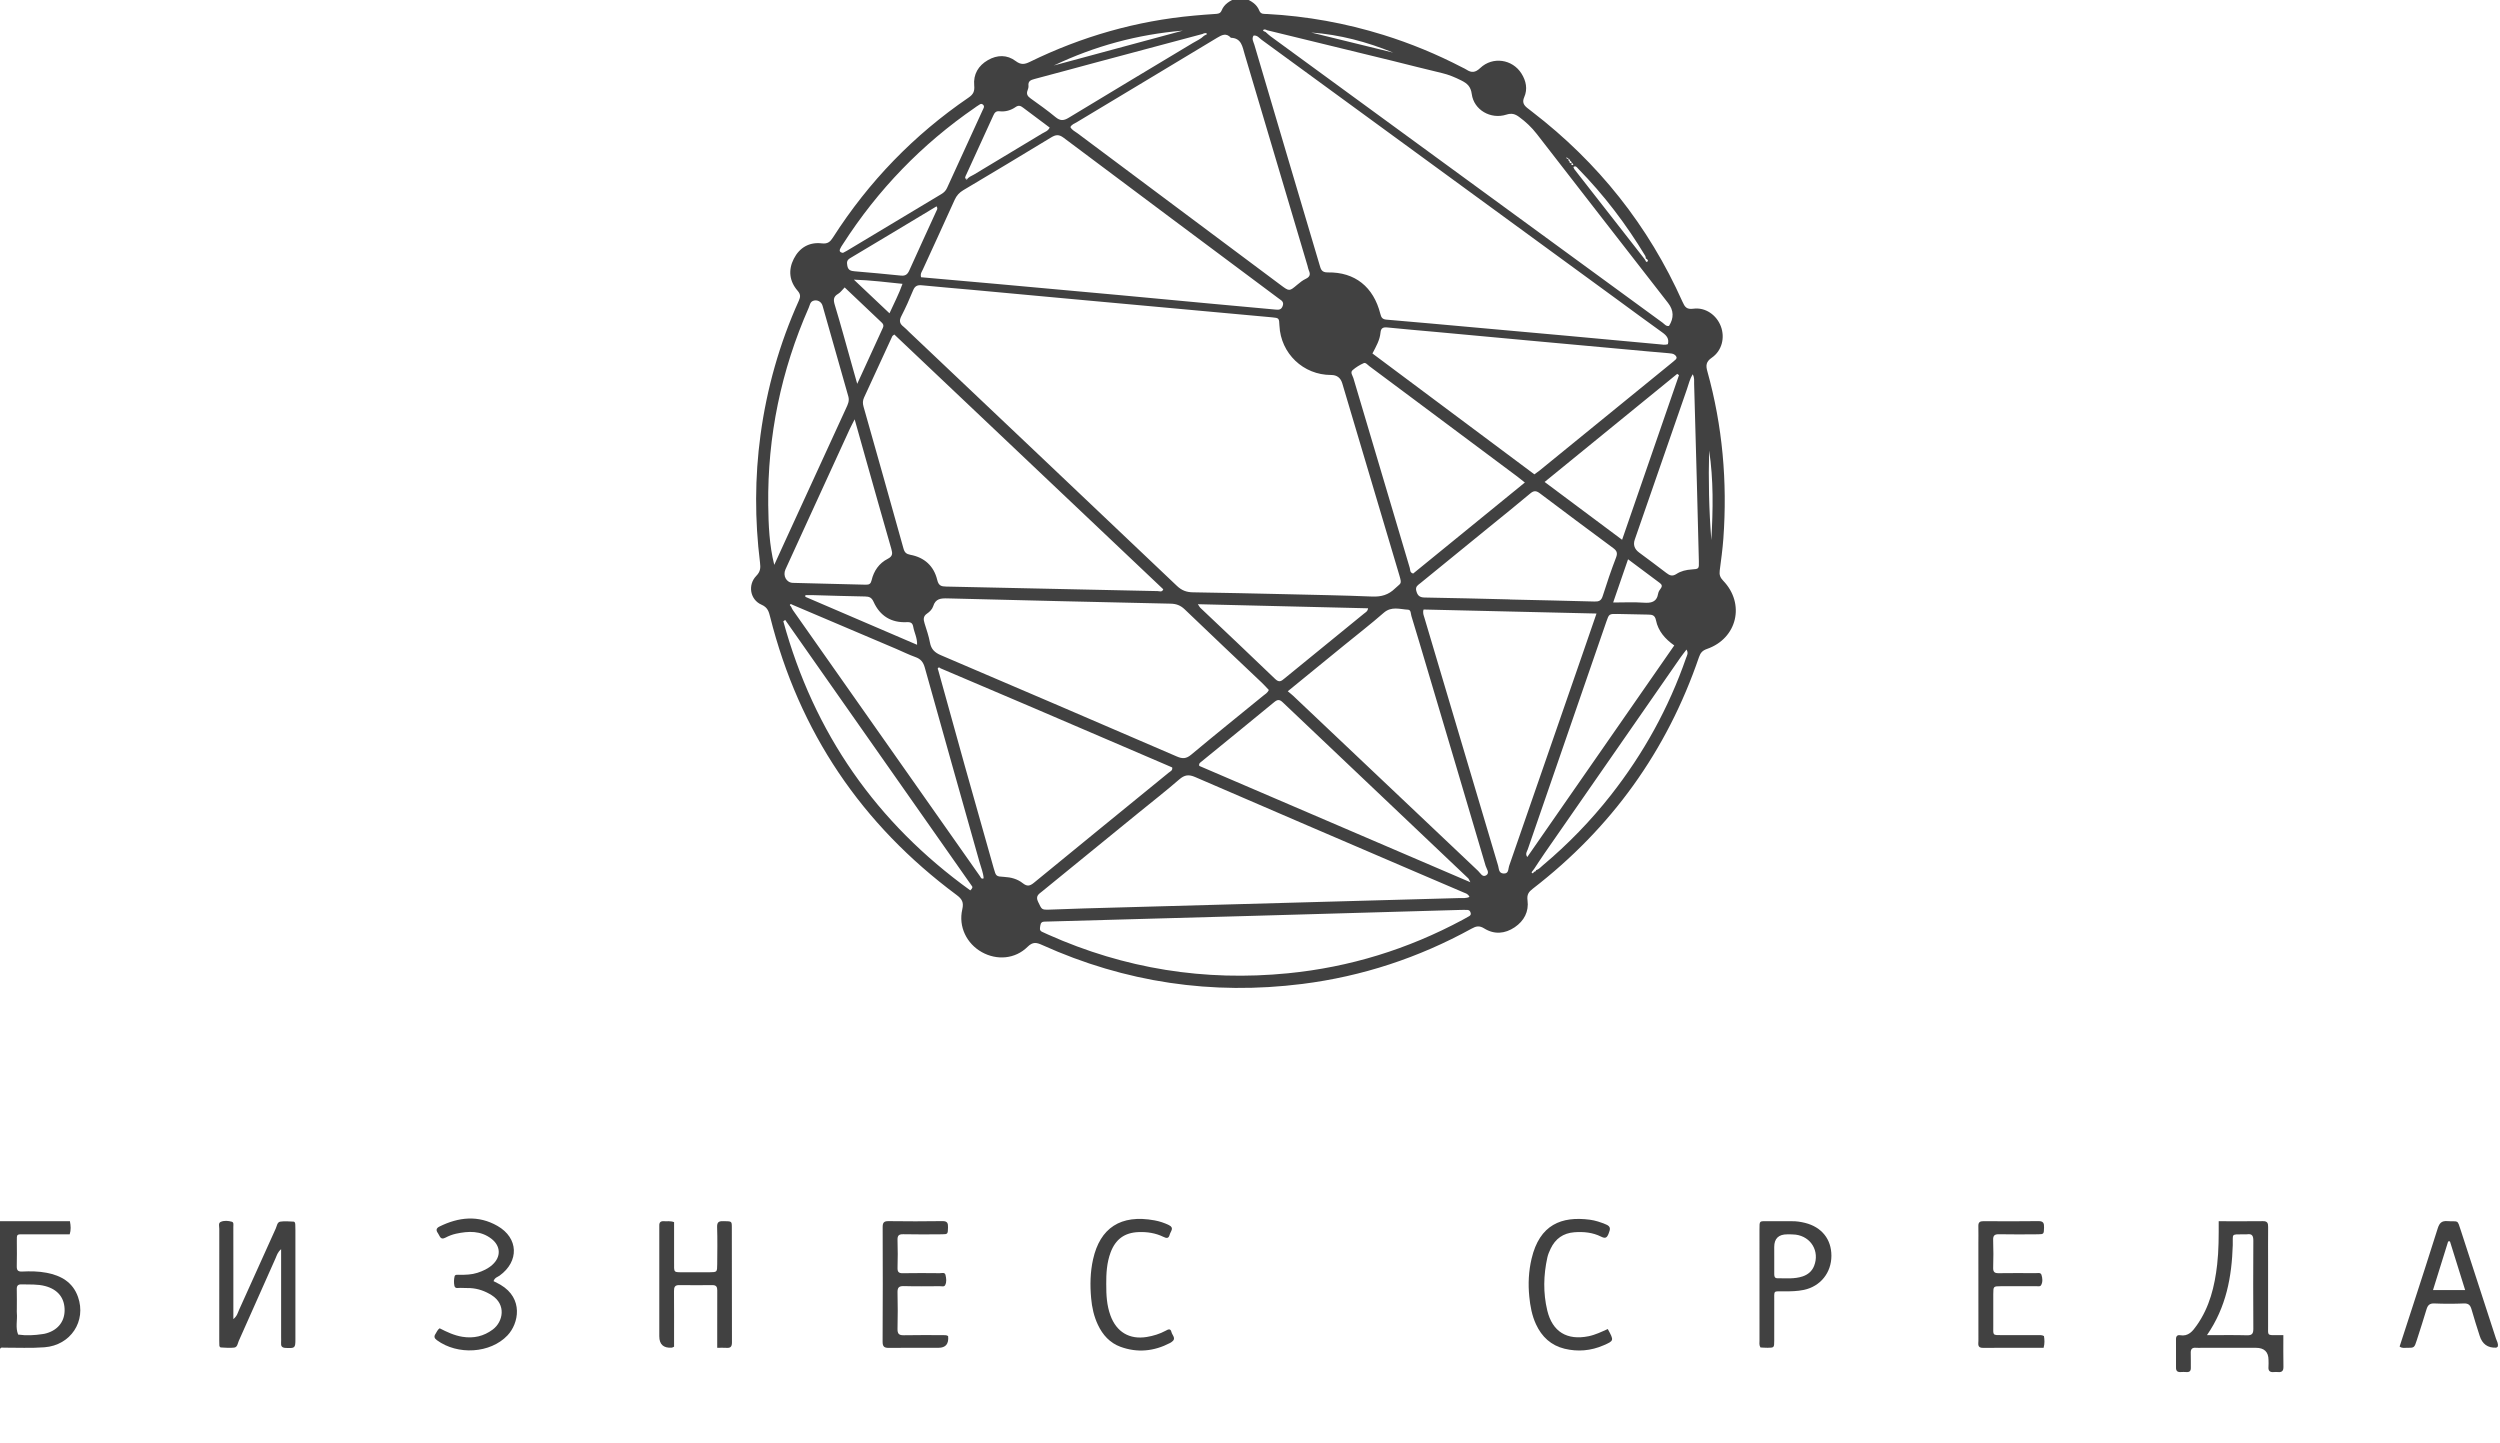 <?xml version="1.0" encoding="UTF-8"?> <svg xmlns="http://www.w3.org/2000/svg" width="123" height="71" viewBox="0 0 123 71" fill="none"> <g clip-path="url(#clip0_57_2404)"> <path d="M86.614 66.294C86.541 66.173 86.567 66.061 86.567 65.955C86.565 64.139 86.566 62.324 86.566 60.508C86.566 60.031 86.552 60.085 86.999 60.084C87.388 60.084 87.777 60.088 88.166 60.084C88.386 60.081 88.6 60.114 88.812 60.167C89.626 60.371 90.106 60.969 90.105 61.782C90.105 62.617 89.569 63.287 88.754 63.462C88.432 63.53 88.106 63.535 87.778 63.535C87.221 63.535 87.297 63.465 87.293 64.041C87.289 64.683 87.295 65.325 87.292 65.967C87.29 66.305 87.286 66.307 86.968 66.311C86.846 66.313 86.723 66.3 86.614 66.295L86.614 66.294ZM87.293 61.82C87.293 62.101 87.292 62.381 87.293 62.662C87.293 62.773 87.294 62.891 87.451 62.89C87.868 62.887 88.29 62.935 88.696 62.797C88.96 62.706 89.156 62.537 89.257 62.274C89.531 61.564 89.107 60.847 88.354 60.745C88.217 60.727 88.076 60.731 87.937 60.73C87.507 60.727 87.292 60.935 87.292 61.352C87.292 61.508 87.292 61.664 87.293 61.82H87.293Z" fill="#414141"></path> <path d="M0 60.083H3.44C3.483 60.315 3.497 60.512 3.429 60.729C2.68 60.729 1.936 60.73 1.192 60.728C0.81 60.727 0.827 60.709 0.828 61.072C0.83 61.478 0.837 61.885 0.825 62.291C0.819 62.489 0.876 62.569 1.085 62.56C1.488 62.541 1.894 62.544 2.292 62.621C3.002 62.757 3.582 63.081 3.838 63.81C4.256 65 3.48 66.187 2.19 66.286C1.526 66.337 0.856 66.303 0.188 66.305C0.113 66.305 0.033 66.275 0 66.378V60.083H0ZM0.828 64.418C0.828 64.48 0.822 64.543 0.829 64.605C0.862 64.957 0.751 65.317 0.893 65.661C1.295 65.719 1.696 65.698 2.095 65.637C2.126 65.632 2.157 65.629 2.188 65.622C2.798 65.486 3.168 65.064 3.179 64.49C3.191 63.87 2.854 63.444 2.229 63.276C1.846 63.173 1.457 63.204 1.07 63.191C0.889 63.185 0.82 63.25 0.825 63.432C0.834 63.76 0.828 64.089 0.828 64.418V64.418Z" fill="#414141"></path> <path d="M33.165 66.257C33.104 66.284 33.078 66.305 33.05 66.306C32.641 66.332 32.437 66.144 32.437 65.742C32.437 64.037 32.437 62.332 32.437 60.627C32.437 60.517 32.441 60.408 32.437 60.298C32.431 60.137 32.508 60.072 32.664 60.084C32.817 60.096 32.974 60.058 33.165 60.129C33.165 60.769 33.164 61.422 33.165 62.075C33.166 62.643 33.113 62.594 33.698 62.596C34.103 62.597 34.507 62.599 34.911 62.595C35.282 62.591 35.285 62.588 35.287 62.199C35.291 61.588 35.303 60.978 35.282 60.369C35.272 60.087 35.411 60.077 35.619 60.081C35.993 60.088 36.005 60.081 36.006 60.368C36.01 62.261 36.006 64.153 36.012 66.046C36.012 66.251 35.946 66.33 35.745 66.314C35.608 66.304 35.469 66.312 35.287 66.312C35.287 65.964 35.287 65.639 35.287 65.314C35.287 64.704 35.284 64.094 35.289 63.484C35.29 63.312 35.235 63.226 35.051 63.228C34.507 63.233 33.962 63.234 33.418 63.227C33.209 63.224 33.159 63.322 33.161 63.513C33.168 64.279 33.164 65.046 33.164 65.812C33.164 65.966 33.164 66.12 33.164 66.257H33.165Z" fill="#414141"></path> <path d="M112.341 65.689C112.341 66.245 112.334 66.745 112.345 67.244C112.35 67.455 112.264 67.525 112.07 67.505C112.008 67.499 111.945 67.499 111.883 67.505C111.69 67.525 111.589 67.458 111.609 67.245C111.62 67.136 111.611 67.026 111.611 66.916C111.611 66.513 111.403 66.312 110.987 66.312C110.101 66.312 109.214 66.312 108.327 66.312C108.234 66.312 108.14 66.32 108.048 66.311C107.841 66.291 107.775 66.387 107.785 66.585C107.797 66.819 107.782 67.055 107.789 67.289C107.794 67.452 107.727 67.517 107.568 67.505C107.475 67.498 107.381 67.499 107.288 67.505C107.135 67.514 107.058 67.453 107.06 67.291C107.063 66.821 107.064 66.351 107.059 65.882C107.058 65.737 107.132 65.672 107.257 65.693C107.674 65.765 107.881 65.49 108.082 65.205C108.713 64.311 108.962 63.286 109.084 62.218C109.164 61.519 109.162 60.815 109.16 60.084C109.909 60.084 110.623 60.091 111.337 60.081C111.557 60.077 111.594 60.18 111.592 60.367C111.586 60.93 111.59 61.493 111.59 62.057C111.59 63.121 111.589 64.186 111.59 65.25C111.59 65.7 111.535 65.694 112.008 65.689C112.1 65.688 112.192 65.689 112.342 65.689H112.341ZM108.582 65.69C109.292 65.69 109.925 65.678 110.558 65.696C110.819 65.703 110.865 65.595 110.864 65.364C110.856 63.925 110.855 62.485 110.864 61.046C110.865 60.81 110.811 60.69 110.558 60.727C110.497 60.736 110.434 60.728 110.372 60.729C109.744 60.732 109.87 60.691 109.852 61.259C109.803 62.813 109.537 64.304 108.582 65.69V65.69Z" fill="#414141"></path> <path d="M100.546 66.312C99.55 66.312 98.556 66.308 97.561 66.315C97.274 66.317 97.338 66.12 97.338 65.961C97.336 64.379 97.336 62.798 97.336 61.217C97.336 60.919 97.343 60.621 97.335 60.324C97.329 60.139 97.409 60.081 97.585 60.082C98.487 60.087 99.39 60.092 100.293 60.079C100.541 60.076 100.573 60.19 100.567 60.393C100.558 60.711 100.562 60.724 100.272 60.727C99.634 60.733 98.995 60.737 98.358 60.725C98.139 60.721 98.054 60.779 98.063 61.013C98.08 61.466 98.077 61.921 98.064 62.375C98.058 62.582 98.135 62.644 98.332 62.641C98.939 62.632 99.546 62.636 100.153 62.639C100.256 62.64 100.401 62.594 100.441 62.724C100.491 62.884 100.51 63.066 100.426 63.223C100.377 63.316 100.258 63.28 100.168 63.28C99.592 63.283 99.016 63.279 98.441 63.282C98.073 63.284 98.071 63.287 98.069 63.674C98.066 64.19 98.067 64.707 98.069 65.224C98.07 65.706 98.011 65.689 98.51 65.689C99.086 65.689 99.661 65.688 100.237 65.689C100.344 65.689 100.454 65.671 100.563 65.734C100.592 65.916 100.603 66.099 100.546 66.311V66.312Z" fill="#414141"></path> <path d="M46.648 65.737C46.687 66.12 46.528 66.312 46.171 66.312C45.363 66.312 44.555 66.307 43.747 66.316C43.52 66.319 43.422 66.272 43.424 66.009C43.436 64.133 43.434 62.257 43.427 60.38C43.426 60.163 43.48 60.077 43.712 60.08C44.597 60.091 45.483 60.093 46.369 60.079C46.618 60.075 46.647 60.189 46.642 60.389C46.634 60.709 46.635 60.726 46.356 60.727C45.719 60.732 45.082 60.739 44.445 60.724C44.217 60.719 44.151 60.791 44.158 61.015C44.174 61.468 44.172 61.922 44.159 62.375C44.153 62.578 44.215 62.647 44.421 62.642C45.027 62.63 45.633 62.636 46.239 62.641C46.338 62.642 46.485 62.583 46.519 62.728C46.556 62.891 46.585 63.074 46.5 63.231C46.451 63.322 46.332 63.28 46.243 63.281C45.653 63.283 45.062 63.294 44.472 63.276C44.224 63.269 44.152 63.35 44.158 63.592C44.172 64.186 44.173 64.781 44.158 65.374C44.152 65.615 44.22 65.7 44.468 65.694C45.12 65.679 45.773 65.689 46.426 65.689C46.503 65.689 46.581 65.687 46.648 65.737H46.648Z" fill="#414141"></path> <path d="M118.061 66.248C118.263 65.624 118.471 64.992 118.676 64.358C119.098 63.053 119.525 61.749 119.935 60.439C120.017 60.178 120.126 60.056 120.417 60.079C120.969 60.122 120.886 59.96 121.081 60.563C121.655 62.327 122.232 64.091 122.801 65.856C122.842 65.984 122.932 66.109 122.888 66.257C122.861 66.275 122.838 66.303 122.813 66.305C122.399 66.324 122.128 66.13 122 65.723C121.865 65.292 121.722 64.863 121.601 64.427C121.542 64.216 121.453 64.119 121.215 64.13C120.735 64.15 120.252 64.15 119.771 64.13C119.537 64.12 119.444 64.217 119.383 64.424C119.232 64.932 119.066 65.436 118.905 65.941C118.785 66.315 118.783 66.318 118.4 66.312C118.296 66.311 118.185 66.344 118.06 66.249L118.061 66.248ZM120.537 61.073L120.449 61.078C120.203 61.867 119.957 62.657 119.704 63.47H121.285C121.028 62.645 120.782 61.859 120.537 61.073H120.537Z" fill="#414141"></path> <path d="M11.481 64.899C11.67 64.746 11.698 64.588 11.758 64.454C12.364 63.117 12.962 61.776 13.569 60.439C13.624 60.317 13.637 60.128 13.79 60.105C14.002 60.073 14.223 60.094 14.439 60.104C14.514 60.107 14.524 60.185 14.528 60.247C14.534 60.341 14.534 60.435 14.534 60.529C14.534 62.314 14.534 64.1 14.534 65.885C14.534 66.331 14.511 66.338 14.056 66.318C13.863 66.309 13.816 66.227 13.829 66.059C13.837 65.965 13.831 65.871 13.831 65.777C13.831 64.509 13.831 63.24 13.831 61.971V61.459C13.648 61.619 13.617 61.775 13.557 61.907C12.952 63.262 12.354 64.62 11.747 65.974C11.693 66.096 11.683 66.283 11.519 66.302C11.304 66.327 11.084 66.306 10.867 66.295C10.83 66.293 10.792 66.247 10.792 66.191C10.793 66.113 10.787 66.034 10.787 65.956C10.787 64.124 10.787 62.291 10.789 60.459C10.789 60.341 10.731 60.173 10.86 60.116C11.03 60.041 11.231 60.06 11.409 60.11C11.51 60.139 11.48 60.271 11.48 60.361C11.482 60.988 11.481 61.614 11.481 62.241C11.481 62.992 11.481 63.744 11.481 64.496V64.9V64.899Z" fill="#414141"></path> <path d="M79.102 65.388C79.414 65.957 79.414 65.965 78.892 66.191C78.272 66.46 77.627 66.515 76.975 66.357C76.311 66.196 75.854 65.769 75.57 65.153C75.371 64.723 75.288 64.265 75.241 63.794C75.178 63.164 75.209 62.543 75.353 61.93C75.749 60.243 76.832 59.831 78.215 60.009C78.491 60.045 78.757 60.135 79.018 60.244C79.269 60.349 79.222 60.486 79.146 60.687C79.066 60.894 78.99 60.952 78.776 60.844C78.363 60.636 77.915 60.593 77.458 60.627C76.913 60.669 76.525 60.942 76.291 61.435C76.225 61.575 76.161 61.721 76.129 61.872C75.938 62.739 75.919 63.613 76.126 64.477C76.378 65.525 77.099 65.957 78.156 65.743C78.493 65.674 78.797 65.524 79.103 65.388L79.102 65.388Z" fill="#414141"></path> <path d="M54.428 63.193C54.425 63.711 54.453 64.225 54.633 64.718C54.93 65.537 55.572 65.919 56.426 65.778C56.749 65.724 57.06 65.629 57.351 65.472C57.462 65.411 57.591 65.337 57.636 65.539C57.672 65.698 57.896 65.861 57.643 66.026C57.617 66.043 57.591 66.061 57.564 66.076C56.779 66.484 55.963 66.568 55.129 66.263C54.606 66.072 54.252 65.679 54.017 65.18C53.822 64.767 53.724 64.327 53.684 63.871C53.626 63.227 53.638 62.59 53.779 61.957C54.121 60.425 55.129 59.733 56.804 60.042C57.05 60.087 57.285 60.165 57.51 60.275C57.794 60.413 57.59 60.582 57.549 60.744C57.498 60.942 57.396 60.93 57.239 60.853C56.854 60.666 56.44 60.602 56.014 60.619C55.328 60.646 54.884 60.97 54.641 61.621C54.452 62.129 54.424 62.659 54.427 63.193H54.428Z" fill="#414141"></path> <path d="M24.282 63.032C24.41 63.099 24.522 63.151 24.628 63.213C25.764 63.884 25.524 65.114 24.971 65.699C24.127 66.591 22.516 66.686 21.495 65.937C21.367 65.844 21.341 65.752 21.429 65.625C21.491 65.537 21.52 65.425 21.631 65.352C21.984 65.533 22.347 65.705 22.75 65.77C23.3 65.859 23.797 65.747 24.245 65.412C24.751 65.034 24.925 64.185 24.185 63.72C23.861 63.517 23.515 63.395 23.135 63.374C22.98 63.365 22.824 63.376 22.669 63.364C22.556 63.355 22.39 63.427 22.356 63.257C22.326 63.108 22.331 62.942 22.366 62.794C22.39 62.694 22.524 62.721 22.614 62.721C22.91 62.722 23.203 62.715 23.49 62.622C23.759 62.534 24.013 62.419 24.224 62.228C24.66 61.837 24.641 61.303 24.176 60.946C23.646 60.538 23.045 60.567 22.438 60.698C22.258 60.737 22.079 60.806 21.917 60.892C21.661 61.028 21.642 60.806 21.55 60.679C21.446 60.536 21.45 60.432 21.622 60.346C22.57 59.877 23.533 59.776 24.477 60.316C25.516 60.911 25.55 62.06 24.58 62.761C24.484 62.831 24.346 62.851 24.282 63.031V63.032Z" fill="#414141"></path> <path d="M60.799 -0.08L61.267 -0.078C61.559 0.047 61.83 0.203 61.955 0.517C62.033 0.716 62.194 0.681 62.343 0.689C64.293 0.793 66.2 1.139 68.066 1.719C69.405 2.136 70.697 2.67 71.942 3.317C72.012 3.352 72.084 3.383 72.149 3.426C72.4 3.591 72.584 3.577 72.829 3.345C73.442 2.765 74.411 2.912 74.855 3.616C75.083 3.978 75.168 4.379 74.992 4.78C74.886 5.021 74.962 5.163 75.131 5.303C75.215 5.373 75.303 5.438 75.389 5.504C78.63 7.996 81.104 11.103 82.779 14.848C82.89 15.096 82.977 15.235 83.31 15.189C83.904 15.107 84.454 15.497 84.665 16.053C84.877 16.612 84.721 17.256 84.216 17.602C83.936 17.794 83.921 17.98 84 18.262C84.751 20.957 84.99 23.703 84.79 26.491C84.751 27.021 84.679 27.549 84.61 28.076C84.584 28.278 84.63 28.414 84.779 28.569C85.875 29.706 85.471 31.412 83.983 31.928C83.764 32.004 83.664 32.116 83.592 32.325C82.009 36.955 79.27 40.747 75.413 43.725C75.216 43.878 75.115 44.006 75.154 44.298C75.227 44.849 74.986 45.309 74.522 45.622C74.041 45.946 73.518 45.986 73.026 45.68C72.783 45.528 72.624 45.566 72.404 45.688C69.798 47.122 67.019 48.038 64.074 48.41C59.635 48.969 55.362 48.34 51.275 46.494C50.997 46.368 50.816 46.327 50.555 46.585C49.946 47.187 49.048 47.259 48.308 46.846C47.558 46.427 47.148 45.59 47.344 44.743C47.425 44.393 47.334 44.232 47.06 44.029C42.393 40.563 39.316 36.014 37.89 30.346C37.826 30.094 37.772 29.884 37.466 29.751C36.901 29.505 36.779 28.777 37.209 28.333C37.416 28.121 37.425 27.941 37.392 27.674C37.133 25.582 37.134 23.491 37.417 21.399C37.729 19.105 38.352 16.904 39.301 14.797C39.387 14.606 39.396 14.482 39.243 14.305C38.835 13.835 38.773 13.284 39.055 12.732C39.337 12.18 39.818 11.9 40.436 11.974C40.725 12.008 40.847 11.896 40.985 11.68C42.743 8.933 44.965 6.637 47.653 4.802C47.891 4.64 47.957 4.492 47.931 4.202C47.881 3.659 48.132 3.229 48.606 2.957C49.064 2.693 49.55 2.686 49.969 3.002C50.227 3.196 50.405 3.173 50.666 3.045C53.222 1.796 55.913 1.024 58.746 0.768C59.087 0.737 59.428 0.709 59.77 0.688C59.912 0.679 60.038 0.68 60.106 0.511C60.232 0.198 60.504 0.042 60.798 -0.08H60.799ZM75.41 42.84C75.392 42.88 75.311 42.919 75.395 42.962C75.43 42.979 75.46 42.932 75.465 42.89C75.525 42.898 75.56 42.869 75.576 42.813C75.716 42.772 75.807 42.659 75.913 42.57C77.147 41.534 78.264 40.383 79.26 39.114C80.861 37.072 82.103 34.829 82.955 32.371C82.996 32.253 83.085 32.136 82.975 31.958C82.858 32.114 82.761 32.232 82.674 32.357C80.449 35.562 78.223 38.766 75.999 41.971C75.821 42.227 75.653 42.489 75.48 42.749C75.457 42.78 75.433 42.811 75.41 42.841V42.84ZM77.184 7.791C77.128 7.794 77.097 7.759 77.072 7.716C77.059 7.716 77.045 7.718 77.032 7.715C77.015 7.711 76.998 7.704 76.981 7.699C77.014 7.701 77.047 7.704 77.078 7.708C77.064 7.815 77.097 7.848 77.192 7.782C77.155 7.835 77.154 7.889 77.2 7.934C77.206 7.939 77.248 7.908 77.273 7.894C77.257 7.926 77.185 7.921 77.224 7.992C77.258 8.054 77.299 8.012 77.336 8.017C77.311 8.053 77.29 8.093 77.337 8.123C77.352 8.132 77.404 8.114 77.405 8.106C77.408 8.055 77.373 8.034 77.327 8.026C77.334 7.969 77.295 7.94 77.257 7.911C77.234 7.87 77.21 7.829 77.184 7.791H77.184ZM80.921 12.758C80.965 12.801 80.971 12.931 81.053 12.87C81.115 12.825 81.049 12.748 80.976 12.719C80.966 12.674 80.968 12.623 80.945 12.585C80.005 11.028 78.913 9.59 77.64 8.293C77.58 8.232 77.53 8.139 77.41 8.213C77.428 8.255 77.438 8.3 77.463 8.332C78.615 9.808 79.768 11.283 80.922 12.758L80.921 12.758ZM47.561 8.856C47.636 8.705 47.794 8.664 47.922 8.587C49.038 7.913 50.158 7.245 51.273 6.57C51.402 6.492 51.563 6.45 51.645 6.277C51.211 5.953 50.776 5.63 50.343 5.302C50.224 5.212 50.125 5.159 49.972 5.264C49.738 5.427 49.465 5.508 49.179 5.475C48.999 5.453 48.932 5.547 48.87 5.684C48.431 6.646 47.988 7.607 47.55 8.571C47.51 8.661 47.425 8.768 47.56 8.858C47.552 8.83 47.544 8.801 47.536 8.773L47.493 8.797C47.516 8.817 47.539 8.837 47.562 8.856L47.561 8.856ZM59.166 1.671C57.398 2.144 55.63 2.615 53.862 3.089C52.873 3.354 51.886 3.627 50.895 3.887C50.711 3.936 50.576 3.99 50.601 4.22C50.609 4.294 50.583 4.376 50.556 4.447C50.488 4.625 50.553 4.733 50.7 4.838C51.117 5.137 51.537 5.435 51.932 5.762C52.161 5.951 52.329 5.947 52.581 5.793C54.614 4.557 56.656 3.339 58.695 2.112C58.88 2.001 59.084 1.918 59.238 1.759C59.288 1.732 59.338 1.705 59.388 1.678C59.339 1.592 59.27 1.638 59.206 1.651C59.192 1.653 59.179 1.664 59.167 1.671L59.166 1.671ZM38.991 29.756C38.946 29.734 38.894 29.689 38.861 29.762C38.853 29.778 38.9 29.819 38.922 29.848C38.949 29.903 38.971 29.962 39.006 30.012C42.075 34.38 45.145 38.748 48.217 43.113C48.252 43.162 48.271 43.266 48.396 43.214C48.376 42.934 48.264 42.673 48.189 42.405C47.293 39.219 46.388 36.035 45.5 32.846C45.424 32.572 45.298 32.42 45.038 32.328C44.717 32.214 44.41 32.059 44.095 31.925C42.394 31.201 40.692 30.479 38.99 29.756L38.991 29.756ZM46.271 32.88C46.239 32.85 46.2 32.821 46.16 32.855C46.12 32.889 46.14 32.933 46.161 32.972C46.599 34.552 47.034 36.133 47.477 37.712C47.944 39.382 48.419 41.05 48.891 42.718C49.004 43.117 49.006 43.121 49.402 43.143C49.737 43.16 50.057 43.245 50.317 43.451C50.529 43.62 50.664 43.6 50.868 43.433C53.074 41.621 55.289 39.821 57.5 38.015C57.577 37.952 57.703 37.913 57.672 37.758C57.55 37.705 57.423 37.649 57.295 37.595C55.123 36.663 52.951 35.729 50.778 34.799C49.277 34.157 47.773 33.519 46.271 32.88L46.271 32.88ZM62.338 1.487C62.273 1.451 62.191 1.421 62.146 1.486C62.126 1.514 62.213 1.558 62.266 1.573C62.347 1.644 62.423 1.722 62.51 1.785C68.939 6.484 75.369 11.183 81.801 15.878C81.895 15.947 81.972 16.067 82.116 16.035C82.363 15.644 82.35 15.27 82.075 14.915C82.066 14.903 82.057 14.89 82.047 14.878C79.9 12.117 77.752 9.358 75.611 6.592C75.359 6.266 75.07 5.994 74.74 5.753C74.539 5.606 74.375 5.556 74.109 5.641C73.339 5.886 72.513 5.406 72.411 4.629C72.361 4.251 72.183 4.102 71.892 3.956C71.584 3.802 71.275 3.672 70.938 3.593C70.121 3.403 69.31 3.188 68.495 2.989C66.443 2.486 64.39 1.987 62.337 1.487H62.338ZM63.216 29.233C64.647 29.269 66.078 29.29 67.507 29.35C67.957 29.369 68.316 29.267 68.638 28.95C68.925 28.67 68.987 28.771 68.844 28.29C67.905 25.149 66.973 22.005 66.04 18.862C65.957 18.586 65.774 18.448 65.49 18.449C64.125 18.452 63.012 17.391 62.949 16.026C62.932 15.653 62.933 15.645 62.588 15.613C61.195 15.483 59.801 15.358 58.407 15.231C56.441 15.051 54.474 14.873 52.508 14.692C50.96 14.55 49.412 14.405 47.864 14.263C47.027 14.187 46.19 14.119 45.355 14.036C45.14 14.015 45.015 14.068 44.927 14.28C44.749 14.713 44.559 15.142 44.344 15.557C44.226 15.786 44.267 15.931 44.456 16.076C44.554 16.151 44.638 16.246 44.728 16.332C49.122 20.495 53.517 24.656 57.905 28.826C58.138 29.048 58.377 29.138 58.691 29.142C60.199 29.163 61.708 29.201 63.216 29.233ZM61.675 1.751C61.571 1.912 61.67 2.053 61.713 2.197C62.262 4.055 62.811 5.912 63.361 7.77C63.881 9.522 64.401 11.274 64.921 13.026C64.983 13.232 65.01 13.409 65.329 13.403C66.664 13.38 67.579 14.117 67.913 15.443C67.956 15.614 68.01 15.709 68.209 15.726C69.635 15.845 71.06 15.977 72.486 16.105C74.004 16.241 75.523 16.376 77.041 16.515C78.575 16.655 80.109 16.8 81.642 16.939C81.779 16.951 81.92 16.984 82.06 16.935C82.131 16.665 81.996 16.506 81.789 16.358C81.041 15.823 80.302 15.275 79.559 14.732C73.731 10.474 67.904 6.214 62.074 1.959C61.955 1.872 61.858 1.724 61.675 1.751L61.675 1.751ZM44.001 16.458C43.944 16.504 43.913 16.517 43.902 16.54C43.438 17.546 42.978 18.553 42.512 19.558C42.442 19.709 42.441 19.847 42.486 20.006C43.146 22.334 43.803 24.663 44.453 26.993C44.507 27.184 44.592 27.259 44.793 27.297C45.482 27.425 45.947 27.849 46.111 28.53C46.181 28.823 46.314 28.854 46.554 28.859C50.022 28.931 53.488 29.009 56.955 29.082C57.046 29.084 57.174 29.152 57.233 28.993C52.821 24.813 48.409 20.634 44.001 16.458V16.458ZM62.426 33.946C62.302 33.816 62.199 33.7 62.086 33.592C60.82 32.39 59.547 31.194 58.289 29.982C58.08 29.781 57.87 29.706 57.589 29.7C53.935 29.621 50.282 29.535 46.629 29.441C46.297 29.433 46.029 29.444 45.911 29.831C45.869 29.968 45.74 30.102 45.616 30.184C45.412 30.32 45.43 30.477 45.489 30.67C45.586 30.983 45.696 31.295 45.754 31.616C45.815 31.946 45.993 32.109 46.293 32.237C50.166 33.889 54.036 35.55 57.902 37.22C58.177 37.339 58.361 37.336 58.606 37.131C59.777 36.151 60.969 35.196 62.151 34.229C62.245 34.152 62.361 34.095 62.426 33.946L62.426 33.946ZM45.315 13.64C46.554 13.75 47.792 13.857 49.03 13.969C51.042 14.15 53.054 14.333 55.067 14.518C56.615 14.661 58.162 14.809 59.71 14.952C60.731 15.046 61.753 15.135 62.774 15.233C62.931 15.248 63.037 15.233 63.104 15.066C63.175 14.889 63.089 14.804 62.963 14.722C62.937 14.705 62.912 14.686 62.887 14.667C59.367 12.04 55.844 9.415 52.331 6.778C52.1 6.605 51.947 6.621 51.717 6.761C50.282 7.636 48.839 8.497 47.395 9.357C47.2 9.473 47.066 9.617 46.97 9.829C46.453 10.982 45.92 12.128 45.395 13.278C45.352 13.373 45.271 13.462 45.316 13.64H45.315ZM72.299 44.127C72.222 43.972 72.123 43.958 72.041 43.922C71.298 43.603 70.555 43.286 69.811 42.968C66.14 41.391 62.466 39.819 58.8 38.23C58.482 38.092 58.278 38.124 58.02 38.347C57.373 38.909 56.696 39.437 56.03 39.979C54.447 41.269 52.863 42.56 51.28 43.851C51.117 43.984 50.93 44.077 51.076 44.373C51.26 44.744 51.228 44.765 51.626 44.754C52.202 44.738 52.777 44.71 53.352 44.694C59.511 44.524 65.67 44.355 71.829 44.184C71.977 44.18 72.133 44.206 72.299 44.127H72.299ZM52.663 6.252C52.741 6.402 52.89 6.465 53.01 6.555C56.344 9.047 59.679 11.537 63.014 14.027C63.437 14.342 63.434 14.339 63.824 14.01C63.954 13.9 64.092 13.789 64.245 13.718C64.446 13.623 64.484 13.501 64.396 13.309C64.364 13.239 64.354 13.159 64.332 13.084C63.3 9.61 62.269 6.136 61.236 2.664C61.128 2.3 61.083 1.875 60.561 1.859C60.331 1.605 60.118 1.716 59.875 1.863C57.583 3.248 55.285 4.624 52.991 6.004C52.876 6.074 52.734 6.114 52.662 6.252H52.663ZM70.04 29.988C69.987 30.155 70.046 30.272 70.08 30.389C71.287 34.458 72.494 38.527 73.708 42.594C73.752 42.74 73.729 42.964 73.975 42.977C74.24 42.991 74.197 42.752 74.246 42.612C75.466 39.105 76.679 35.595 77.893 32.086C78.106 31.469 78.318 30.852 78.548 30.186C75.677 30.119 72.853 30.053 70.04 29.988V29.988ZM67.523 17.39C70.18 19.372 72.835 21.355 75.492 23.338C75.584 23.271 75.661 23.22 75.733 23.162C77.908 21.391 80.082 19.62 82.256 17.848C82.317 17.799 82.378 17.751 82.434 17.697C82.524 17.611 82.491 17.537 82.408 17.465C82.317 17.388 82.205 17.39 82.099 17.378C81.79 17.346 81.48 17.325 81.17 17.297C79.205 17.118 77.24 16.939 75.275 16.759C73.728 16.617 72.181 16.473 70.633 16.33C69.844 16.258 69.054 16.193 68.266 16.112C68.059 16.09 67.942 16.132 67.921 16.361C67.889 16.728 67.707 17.042 67.524 17.39H67.523ZM63.358 34.01C63.475 34.108 63.55 34.164 63.618 34.228C66.652 37.101 69.684 39.976 72.721 42.846C72.834 42.952 72.94 43.189 73.129 43.06C73.306 42.94 73.135 42.744 73.093 42.6C72.141 39.366 71.179 36.136 70.219 32.905C69.961 32.038 69.705 31.169 69.44 30.304C69.406 30.194 69.425 30.004 69.275 29.997C68.872 29.976 68.462 29.815 68.08 30.149C67.447 30.703 66.78 31.218 66.128 31.75C65.224 32.487 64.319 33.226 63.358 34.01ZM61.807 45.055C58.401 45.15 54.995 45.244 51.59 45.339C51.528 45.341 51.466 45.344 51.404 45.343C51.275 45.341 51.202 45.395 51.185 45.53C51.17 45.653 51.117 45.78 51.278 45.849C51.378 45.892 51.475 45.941 51.575 45.985C55.337 47.664 59.267 48.291 63.363 47.886C66.402 47.587 69.264 46.703 71.956 45.258C72.066 45.199 72.174 45.138 72.282 45.076C72.338 45.043 72.377 44.998 72.359 44.924C72.34 44.843 72.301 44.775 72.211 44.77C72.087 44.764 71.962 44.766 71.838 44.769C68.494 44.864 65.151 44.96 61.807 45.055V45.055ZM75.023 23.74C74.862 23.612 74.755 23.523 74.644 23.441C72.933 22.163 71.221 20.886 69.51 19.609C68.798 19.078 68.087 18.546 67.373 18.016C67.288 17.952 67.19 17.825 67.099 17.865C66.902 17.951 66.711 18.069 66.549 18.21C66.418 18.325 66.548 18.475 66.586 18.601C67.507 21.716 68.432 24.83 69.361 27.943C69.389 28.036 69.356 28.174 69.528 28.218C71.339 26.742 73.163 25.257 75.023 23.74V23.74ZM72.341 43.405C72.272 43.272 72.264 43.239 72.243 43.219C69.199 40.331 66.153 37.447 63.113 34.556C62.952 34.402 62.852 34.411 62.688 34.547C61.497 35.529 60.299 36.501 59.104 37.477C59.046 37.524 58.972 37.566 59.005 37.683C63.413 39.574 67.834 41.471 72.341 43.406V43.405ZM74.289 29.491V29.496C75.674 29.528 77.059 29.555 78.444 29.595C78.661 29.602 78.78 29.559 78.853 29.327C79.054 28.686 79.272 28.05 79.512 27.424C79.599 27.197 79.538 27.089 79.363 26.96C78.159 26.07 76.96 25.175 75.765 24.274C75.59 24.142 75.471 24.125 75.292 24.276C74.624 24.839 73.941 25.384 73.264 25.936C72.139 26.852 71.014 27.769 69.89 28.686C69.772 28.782 69.628 28.853 69.679 29.059C69.735 29.285 69.832 29.395 70.088 29.398C71.488 29.419 72.889 29.459 74.289 29.491L74.289 29.491ZM38.094 27.79C38.261 27.423 38.428 27.056 38.596 26.69C39.606 24.489 40.616 22.29 41.625 20.09C41.709 19.906 41.802 19.731 41.739 19.509C41.312 18.022 40.895 16.533 40.471 15.046C40.411 14.836 40.207 14.733 40.015 14.798C39.856 14.851 39.846 15.013 39.792 15.134C38.431 18.226 37.757 21.461 37.797 24.845C37.809 25.831 37.849 26.815 38.093 27.79L38.094 27.79ZM82.374 31.756C81.923 31.439 81.582 31.049 81.475 30.521C81.422 30.258 81.285 30.241 81.085 30.238C80.587 30.232 80.089 30.216 79.592 30.207C79.168 30.2 79.165 30.202 79.033 30.584C77.743 34.319 76.453 38.055 75.165 41.791C75.128 41.898 75.031 42.001 75.141 42.167C77.556 38.691 79.96 35.231 82.374 31.755L82.374 31.756ZM42.049 20.631C41.938 20.851 41.866 20.982 41.804 21.116C41.153 22.535 40.503 23.954 39.853 25.373C39.45 26.253 39.044 27.131 38.645 28.013C38.504 28.326 38.691 28.668 39.01 28.677C40.207 28.712 41.404 28.734 42.601 28.767C42.77 28.771 42.843 28.72 42.884 28.545C42.993 28.084 43.254 27.709 43.676 27.495C43.92 27.371 43.92 27.235 43.855 27.011C43.435 25.556 43.026 24.098 42.614 22.641C42.433 22.003 42.255 21.365 42.049 20.632V20.631ZM79.807 26.558C80.755 23.815 81.681 21.136 82.607 18.457C82.577 18.436 82.547 18.416 82.518 18.395C80.354 20.158 78.191 21.922 75.995 23.712C77.283 24.673 78.516 25.594 79.808 26.558H79.807ZM47.739 43.807C47.858 43.696 47.852 43.643 47.828 43.608C44.763 39.238 41.698 34.87 38.632 30.501C38.601 30.523 38.57 30.545 38.539 30.566C40.047 36.073 43.12 40.48 47.739 43.807ZM83.279 18.414C83.134 18.655 83.079 18.913 82.994 19.157C82.138 21.618 81.285 24.081 80.432 26.543C80.343 26.798 80.412 27.01 80.638 27.18C81.087 27.516 81.541 27.845 81.984 28.189C82.148 28.317 82.281 28.369 82.48 28.24C82.702 28.094 82.962 28.035 83.232 28.017C83.589 27.994 83.594 27.988 83.584 27.609C83.554 26.327 83.52 25.044 83.486 23.762C83.443 22.135 83.399 20.509 83.351 18.883C83.347 18.734 83.376 18.576 83.279 18.414H83.279ZM58.936 29.727C59.002 29.827 59.02 29.869 59.049 29.897C60.28 31.066 61.519 32.228 62.74 33.407C62.943 33.603 63.049 33.502 63.2 33.378C64.502 32.315 65.806 31.253 67.108 30.19C67.184 30.128 67.291 30.081 67.309 29.928C64.529 29.861 61.769 29.795 58.936 29.727H58.936ZM41.473 12.442C41.529 12.412 41.599 12.38 41.664 12.34C43.214 11.41 44.761 10.479 46.312 9.551C46.438 9.476 46.532 9.385 46.593 9.251C47.177 7.972 47.764 6.695 48.348 5.416C48.385 5.335 48.456 5.242 48.372 5.158C48.262 5.049 48.178 5.168 48.089 5.213C48.048 5.234 48.012 5.266 47.973 5.293C45.357 7.092 43.19 9.333 41.471 12.011C41.42 12.089 41.364 12.168 41.329 12.254C41.283 12.368 41.347 12.424 41.473 12.442V12.442ZM46.079 10.151C44.657 11.006 43.248 11.856 41.834 12.697C41.663 12.798 41.656 12.901 41.689 13.079C41.731 13.307 41.878 13.332 42.053 13.348C42.81 13.416 43.568 13.477 44.324 13.559C44.55 13.583 44.653 13.496 44.74 13.3C45.179 12.319 45.631 11.344 46.077 10.367C46.101 10.314 46.151 10.264 46.079 10.151V10.151ZM41.557 14.142C41.433 14.267 41.351 14.389 41.237 14.456C41.001 14.593 40.996 14.75 41.07 14.998C41.368 15.982 41.636 16.974 41.915 17.963C41.992 18.236 42.069 18.508 42.175 18.885C42.627 17.898 43.033 17.009 43.441 16.121C43.488 16.019 43.457 15.943 43.383 15.872C42.775 15.296 42.167 14.72 41.558 14.142H41.557ZM45.12 31.724C45.136 31.387 44.981 31.125 44.932 30.843C44.898 30.651 44.812 30.6 44.615 30.61C43.853 30.648 43.294 30.306 42.981 29.611C42.885 29.399 42.772 29.351 42.563 29.347C41.71 29.334 40.857 29.304 40.005 29.281C39.878 29.278 39.752 29.281 39.626 29.281C39.624 29.308 39.622 29.336 39.621 29.363C41.441 30.145 43.261 30.926 45.121 31.724H45.12ZM80.1 27.516C79.85 28.241 79.621 28.908 79.367 29.643C79.903 29.643 80.38 29.617 80.854 29.651C81.232 29.678 81.513 29.634 81.584 29.192C81.598 29.105 81.659 29.021 81.713 28.946C81.796 28.83 81.76 28.755 81.656 28.678C81.149 28.302 80.645 27.923 80.1 27.516V27.516ZM44.403 13.965C43.613 13.886 42.866 13.787 42.011 13.759C42.645 14.359 43.191 14.874 43.763 15.415C43.995 14.9 44.229 14.465 44.403 13.965V13.965ZM58.196 1.507C55.976 1.692 53.86 2.264 51.849 3.222C53.964 2.65 56.081 2.078 58.196 1.507V1.507ZM64.509 1.6C65.855 1.93 67.201 2.26 68.547 2.59C67.249 2.056 65.908 1.702 64.509 1.6ZM84.09 22.165C84.051 23.616 84.08 25.065 84.198 26.573C84.283 25.061 84.308 23.61 84.09 22.165V22.165Z" fill="#414141"></path> </g> <defs> <clipPath id="clip0_57_2404"> <rect width="123" height="71" fill="white"></rect> </clipPath> </defs> </svg> 